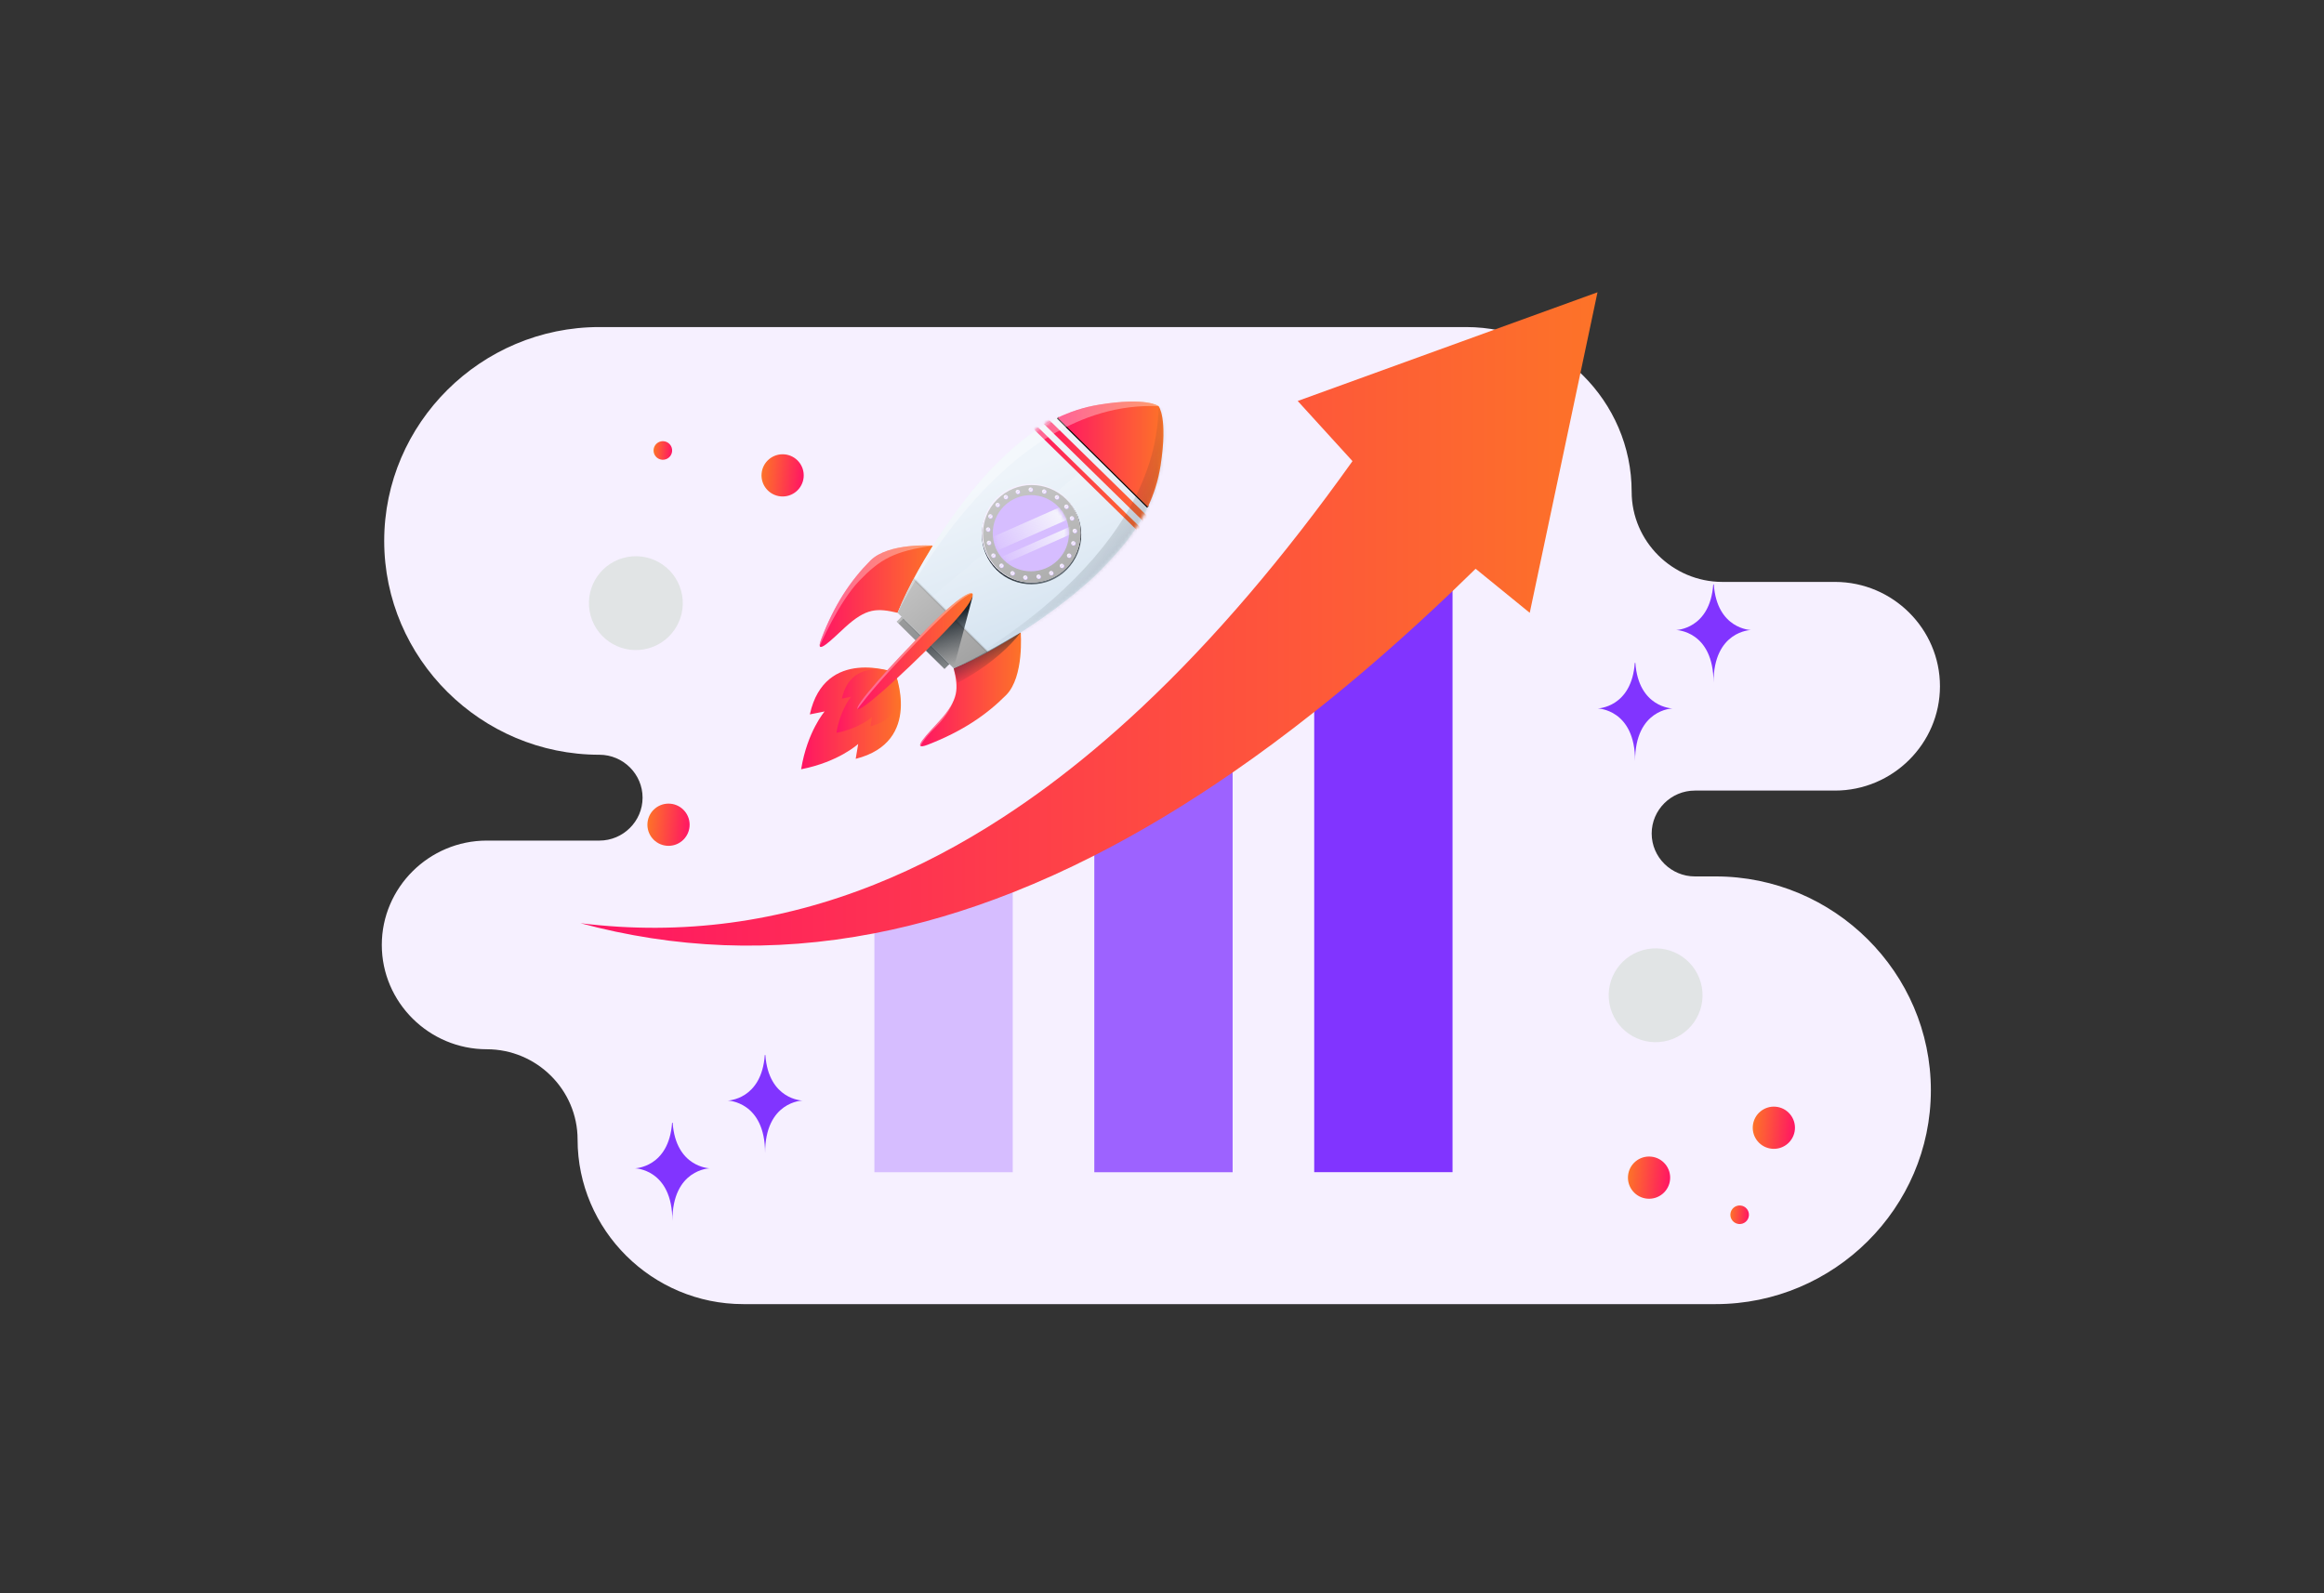 <svg width="700" height="480" viewBox="0 0 700 480" fill="none" xmlns="http://www.w3.org/2000/svg">
<rect x="0" y="0" width="700" height="480" fill="#333333" stroke="none"/>
<path fill-rule="evenodd" clip-rule="evenodd" d="M180.538 98.533C144.887 98.533 115.724 127.521 115.724 162.957C115.724 198.393 144.887 227.382 180.538 227.382C187.69 227.382 193.547 233.203 193.547 240.312C193.547 247.42 187.69 253.243 180.538 253.243H146.623C129.231 253.243 115 267.389 115 284.675C115 301.962 129.231 316.107 146.623 316.107C161.664 316.107 173.971 328.341 173.971 343.292C173.971 370.569 196.424 392.887 223.867 392.887H516.772C552.422 392.887 581.586 363.899 581.586 328.464C581.586 293.027 552.422 264.039 516.772 264.039H510.502C503.35 264.039 497.493 258.224 497.493 251.108C497.493 243.999 503.343 238.177 510.502 238.177H552.704C570.096 238.177 584.326 224.032 584.326 206.745C584.326 189.48 570.131 175.349 552.769 175.313H518.811C503.77 175.313 491.462 163.079 491.462 148.129C491.462 120.851 469.009 98.533 441.566 98.533H180.538Z" fill="#F6F0FF"/>
<g clip-path="url(#clip0_637_3454)">
<path d="M437.514 159.365H395.846V353.143H437.514V159.365Z" fill="#8134FF"/>
<path d="M371.275 215.193V353.146H329.609V227.881C334.41 223.86 339.175 219.628 343.898 215.193H371.275Z" fill="#9D62FF"/>
<path d="M305.038 248.367V353.146H263.373V268.607C276.518 263.372 289.41 256.592 302.056 248.368L305.038 248.367Z" fill="#D6BDFF"/>
<path d="M238.804 281.65H197.131V353.143H238.804V281.65Z" fill="#F6F0FF"/>
<path d="M481.174 88.053L460.767 184.622L444.465 171.351C442.142 173.632 439.826 175.87 437.517 178.074C423.32 191.619 409.438 203.739 395.844 214.505C387.542 221.074 379.359 227.144 371.275 232.716C357.071 242.527 343.188 250.836 329.609 257.742C321.307 261.968 313.118 265.665 305.04 268.858C290.821 274.48 276.947 278.551 263.374 281.175C232.348 287.189 202.942 285.701 174.85 278.136C205.644 281.947 235.099 277.778 263.374 266.5C276.519 261.265 289.411 254.486 302.058 246.261C311.371 240.211 320.557 233.369 329.61 225.776C334.411 221.754 339.176 217.522 343.899 213.087C365.76 192.574 386.891 167.681 407.376 138.921L390.875 120.802L481.174 88.053Z" fill="url(#paint0_linear_637_3454)"/>
<path d="M269.561 202.601C269.561 202.601 248.446 194.68 243.926 215.226L248.387 214.337C248.387 214.337 243.16 220.349 241.307 231.75C252.645 229.543 258.491 224.13 258.491 224.13L257.741 228.617C278.137 223.459 269.561 202.601 269.561 202.601Z" fill="url(#paint1_linear_637_3454)"/>
<path d="M269.562 202.601C269.562 202.601 256.391 197.659 253.572 210.476L256.354 209.921C256.354 209.921 253.093 213.671 251.938 220.783C259.01 219.405 262.656 216.029 262.656 216.029L262.188 218.828C274.911 215.611 269.562 202.601 269.562 202.601Z" fill="url(#paint2_linear_637_3454)"/>
<path d="M284.487 201.554L270.078 187.298L274.049 183.303L288.458 197.559L284.487 201.554Z" fill="url(#paint3_linear_637_3454)"/>
<path d="M281.012 164.379C281.012 164.379 267.63 163.391 262.139 168.913C256.214 174.871 251.307 182.162 247.345 192.583C245.231 198.144 250.814 192.396 254.517 189.011C261.001 183.084 264.197 183.204 270.37 184.618C270.37 184.618 273.699 177.807 281.012 164.379Z" fill="url(#paint4_linear_637_3454)"/>
<path opacity="0.33" d="M281.012 164.379C281.012 164.379 267.63 163.391 262.139 168.913C256.214 174.871 251.307 182.162 247.345 192.583C246.949 193.626 246.823 194.271 246.904 194.609C246.904 194.609 252.601 181.408 258.841 174.948C265.082 168.488 269.243 166.073 281.012 164.379Z" fill="white"/>
<path d="M307.442 190.531C307.442 190.531 308.546 203.875 303.058 209.4C297.136 215.361 289.87 220.318 279.46 224.359C273.905 226.515 279.618 220.896 282.98 217.173C288.865 210.654 288.718 207.466 287.248 201.319C287.248 201.319 294.046 197.941 307.442 190.531Z" fill="url(#paint5_linear_637_3454)"/>
<path d="M349.585 140.181C351.81 125.76 348.975 122.367 348.975 122.367C348.975 122.367 345.551 119.567 331.116 121.908C315.87 124.38 306.193 133.754 299.604 140.271C291.078 148.702 277.017 168.103 270.371 184.618L278.853 192.923L287.248 201.316C303.743 194.545 323.069 180.353 331.447 171.776C337.923 165.147 347.236 155.413 349.585 140.181Z" fill="url(#paint6_linear_637_3454)"/>
<path d="M272.521 186.726L278.852 192.924L287.247 201.317C303.742 194.547 323.068 180.355 331.446 171.778C337.922 165.148 347.235 155.414 349.584 140.183C351.809 125.761 348.974 122.369 348.974 122.369" fill="url(#paint7_linear_637_3454)"/>
<path opacity="0.09" d="M271.57 185.795L286.013 200.084" stroke="black" stroke-width="0.657" stroke-miterlimit="10"/>
<path d="M270.371 184.618L278.853 192.923L287.248 201.316C290.582 199.948 294.032 198.273 297.483 196.405L275.206 174.365C273.364 177.825 271.715 181.281 270.371 184.618Z" fill="url(#paint8_linear_637_3454)"/>
<path d="M292.993 179.607L287.248 201.317L285.611 200.24L284.486 201.554L278.891 196.018L292.993 179.607Z" fill="url(#paint9_linear_637_3454)"/>
<path d="M318.588 125.854L345.738 152.716" stroke="black" stroke-width="0.657" stroke-miterlimit="10"/>
<path d="M348.975 122.367C348.975 122.367 345.551 119.567 331.117 121.908C326.439 122.666 322.288 124.076 318.588 125.852L345.738 152.714C347.487 149.007 348.865 144.854 349.586 140.181C351.81 125.76 348.975 122.367 348.975 122.367Z" fill="url(#paint10_linear_637_3454)"/>
<mask id="mask0_637_3454" style="mask-type:luminance" maskUnits="userSpaceOnUse" x="270" y="120" width="81" height="82">
<path d="M349.585 140.177C351.81 125.756 348.975 122.364 348.975 122.364C348.975 122.364 345.551 119.563 331.116 121.904C315.87 124.376 306.193 133.75 299.604 140.267C291.078 148.698 277.017 168.099 270.371 184.614L278.853 192.919L287.248 201.312C303.743 194.541 323.069 180.349 331.447 171.772C337.923 165.143 347.236 155.409 349.585 140.177Z" fill="white"/>
</mask>
<g mask="url(#mask0_637_3454)">
<path d="M345.85 158.505L313.164 126.488L314.543 125.08L347.229 157.098L345.85 158.505Z" fill="url(#paint11_linear_637_3454)"/>
</g>
<mask id="mask1_637_3454" style="mask-type:luminance" maskUnits="userSpaceOnUse" x="270" y="120" width="81" height="82">
<path d="M349.585 140.177C351.81 125.756 348.975 122.364 348.975 122.364C348.975 122.364 345.551 119.563 331.116 121.904C315.87 124.376 306.193 133.75 299.604 140.267C291.078 148.698 277.017 168.099 270.371 184.614L278.853 192.919L287.248 201.312C303.743 194.541 323.069 180.349 331.447 171.772C337.923 165.143 347.236 155.409 349.585 140.177Z" fill="white"/>
</mask>
<g mask="url(#mask1_637_3454)">
<path d="M343.845 161.106L311.158 129.089L312.078 128.15L344.765 160.168L343.845 161.106Z" fill="url(#paint12_linear_637_3454)"/>
</g>
<path opacity="0.09" d="M275.203 174.365L297.482 196.407" stroke="black" stroke-width="0.657" stroke-miterlimit="10"/>
<path d="M292.876 178.812C292.876 178.812 291.632 176.886 279.612 188.981C267.591 201.076 257.339 212.662 258.294 213.607C259.249 214.552 270.775 204.227 282.796 192.132C294.817 180.036 292.876 178.812 292.876 178.812Z" fill="url(#paint13_linear_637_3454)"/>
<path opacity="0.33" d="M292.876 178.812C292.876 178.812 291.632 176.886 279.612 188.981C267.591 201.076 257.339 212.662 258.294 213.607C258.294 213.607 261.655 208.778 270.676 199.171C279.698 189.563 290.042 179.063 292.876 178.812Z" fill="white"/>
<path d="M321.325 171.618C327.143 165.752 327.104 156.28 321.237 150.463C315.371 144.645 305.9 144.684 300.082 150.55C294.264 156.417 294.304 165.888 300.17 171.706C306.036 177.523 315.508 177.484 321.325 171.618Z" fill="url(#paint14_linear_637_3454)"/>
<path d="M321.153 171.111C326.938 165.277 326.899 155.858 321.066 150.073C315.233 144.288 305.814 144.327 300.028 150.16C294.243 155.994 294.282 165.413 300.115 171.198C305.949 176.983 315.368 176.944 321.153 171.111Z" fill="#F6F0FF"/>
<path d="M321.206 171.165C326.92 165.403 326.882 156.099 321.12 150.386C315.358 144.671 306.055 144.71 300.341 150.472C294.626 156.234 294.665 165.536 300.427 171.251C306.188 176.965 315.492 176.927 321.206 171.165Z" fill="url(#paint15_linear_637_3454)"/>
<path d="M302.421 168.789C297.925 164.33 297.895 157.045 302.353 152.55C306.812 148.054 314.097 148.024 318.593 152.482C323.088 156.941 323.118 164.226 318.66 168.721C314.202 173.217 306.916 173.247 302.421 168.789Z" fill="#D6BDFF"/>
<path d="M302.834 168.681C298.521 164.404 298.492 157.414 302.769 153.101C307.047 148.789 314.036 148.759 318.349 153.037C322.662 157.314 322.691 164.303 318.413 168.617C314.136 172.93 307.147 172.959 302.834 168.681Z" fill="#D6BDFF"/>
<mask id="mask2_637_3454" style="mask-type:luminance" maskUnits="userSpaceOnUse" x="299" y="149" width="23" height="23">
<path d="M302.832 168.681C298.519 164.404 298.49 157.414 302.767 153.101C307.045 148.789 314.034 148.759 318.347 153.037C322.66 157.314 322.689 164.303 318.412 168.617C314.134 172.93 307.145 172.959 302.832 168.681Z" fill="white"/>
</mask>
<g mask="url(#mask2_637_3454)">
<path d="M320.741 152.145L296.32 162.929L298.071 166.893L322.492 156.108L320.741 152.145Z" fill="url(#paint16_linear_637_3454)"/>
</g>
<mask id="mask3_637_3454" style="mask-type:luminance" maskUnits="userSpaceOnUse" x="299" y="149" width="23" height="23">
<path d="M302.832 168.681C298.519 164.404 298.49 157.414 302.767 153.101C307.045 148.789 314.034 148.759 318.347 153.037C322.66 157.314 322.689 164.303 318.412 168.617C314.134 172.93 307.145 172.959 302.832 168.681Z" fill="white"/>
</mask>
<g mask="url(#mask3_637_3454)">
<path d="M323.176 158.277L298.756 169.062L299.637 171.057L324.057 160.272L323.176 158.277Z" fill="url(#paint17_linear_637_3454)"/>
</g>
<path d="M301.21 152.36C301.281 152.021 301.064 151.688 300.725 151.617C300.386 151.546 300.053 151.763 299.982 152.102C299.911 152.441 300.128 152.774 300.467 152.845C300.806 152.916 301.139 152.699 301.21 152.36Z" fill="#D6BDFF"/>
<path d="M299.028 155.796C299.1 155.456 298.883 155.124 298.544 155.053C298.204 154.981 297.872 155.198 297.801 155.537C297.729 155.877 297.946 156.209 298.285 156.28C298.624 156.352 298.957 156.135 299.028 155.796Z" fill="#D6BDFF"/>
<path d="M303.681 149.987C303.752 149.648 303.535 149.315 303.196 149.244C302.857 149.173 302.524 149.39 302.453 149.729C302.382 150.068 302.599 150.401 302.938 150.472C303.277 150.543 303.609 150.326 303.681 149.987Z" fill="#D6BDFF"/>
<path d="M298.465 163.242C298.243 162.975 297.848 162.939 297.581 163.161C297.315 163.383 297.279 163.778 297.501 164.045C297.723 164.311 298.118 164.347 298.385 164.125C298.651 163.903 298.687 163.508 298.465 163.242Z" fill="#D6BDFF"/>
<path d="M299.807 167.081C299.585 166.815 299.19 166.779 298.923 167.001C298.657 167.223 298.621 167.618 298.843 167.885C299.065 168.151 299.46 168.187 299.726 167.965C299.993 167.743 300.029 167.348 299.807 167.081Z" fill="#D6BDFF"/>
<path d="M298.211 159.22C297.989 158.954 297.594 158.918 297.328 159.14C297.061 159.361 297.025 159.757 297.247 160.023C297.469 160.29 297.864 160.326 298.131 160.104C298.397 159.882 298.433 159.486 298.211 159.22Z" fill="#D6BDFF"/>
<path d="M305.056 172.17C304.71 172.181 304.438 172.471 304.45 172.817C304.461 173.164 304.751 173.436 305.097 173.424C305.443 173.413 305.715 173.123 305.704 172.777C305.692 172.431 305.403 172.159 305.056 172.17Z" fill="#D6BDFF"/>
<path d="M308.91 173.475C308.564 173.486 308.292 173.776 308.303 174.122C308.314 174.468 308.604 174.74 308.95 174.729C309.296 174.718 309.568 174.428 309.557 174.082C309.546 173.736 309.256 173.464 308.91 173.475Z" fill="#D6BDFF"/>
<path d="M301.728 169.901C301.382 169.912 301.11 170.202 301.121 170.548C301.133 170.894 301.422 171.166 301.769 171.155C302.115 171.144 302.387 170.854 302.376 170.508C302.364 170.161 302.075 169.89 301.728 169.901Z" fill="#D6BDFF"/>
<path d="M316.231 172.391C316.024 172.67 316.083 173.063 316.362 173.269C316.64 173.475 317.033 173.416 317.239 173.137C317.446 172.859 317.387 172.466 317.108 172.26C316.83 172.054 316.437 172.112 316.231 172.391Z" fill="#D6BDFF"/>
<path d="M319.449 170.207C319.243 170.486 319.302 170.879 319.581 171.085C319.859 171.291 320.252 171.232 320.458 170.954C320.664 170.675 320.605 170.282 320.327 170.076C320.048 169.87 319.656 169.929 319.449 170.207Z" fill="#D6BDFF"/>
<path d="M312.43 173.459C312.223 173.738 312.283 174.131 312.561 174.337C312.839 174.543 313.233 174.484 313.438 174.206C313.645 173.927 313.586 173.534 313.307 173.328C313.028 173.122 312.636 173.181 312.43 173.459Z" fill="#D6BDFF"/>
<path d="M322.788 163.93C322.871 164.267 323.211 164.472 323.547 164.389C323.884 164.306 324.089 163.966 324.006 163.629C323.923 163.293 323.583 163.088 323.247 163.171C322.91 163.254 322.705 163.594 322.788 163.93Z" fill="#D6BDFF"/>
<path d="M323.21 160.206C323.293 160.542 323.633 160.747 323.969 160.664C324.306 160.581 324.511 160.241 324.428 159.905C324.345 159.568 324.005 159.363 323.669 159.446C323.332 159.529 323.127 159.869 323.21 160.206Z" fill="#D6BDFF"/>
<path d="M321.511 167.655C321.594 167.992 321.934 168.197 322.27 168.114C322.606 168.031 322.812 167.691 322.729 167.354C322.646 167.018 322.305 166.812 321.969 166.895C321.633 166.979 321.428 167.319 321.511 167.655Z" fill="#D6BDFF"/>
<path d="M321.049 153.329C321.366 153.471 321.737 153.329 321.878 153.012C322.02 152.696 321.878 152.325 321.561 152.184C321.245 152.042 320.874 152.184 320.732 152.501C320.591 152.817 320.733 153.188 321.049 153.329Z" fill="#D6BDFF"/>
<path d="M318.2 150.501C318.516 150.643 318.887 150.501 319.029 150.184C319.17 149.868 319.028 149.497 318.712 149.356C318.395 149.214 318.024 149.356 317.883 149.673C317.741 149.989 317.884 150.36 318.2 150.501Z" fill="#D6BDFF"/>
<path d="M322.715 156.829C323.032 156.971 323.403 156.829 323.544 156.512C323.686 156.196 323.544 155.825 323.227 155.684C322.911 155.542 322.54 155.684 322.398 156.001C322.257 156.317 322.399 156.688 322.715 156.829Z" fill="#D6BDFF"/>
<path d="M310.848 148.17C311.155 148.009 311.274 147.63 311.113 147.323C310.953 147.016 310.574 146.897 310.267 147.058C309.96 147.218 309.841 147.597 310.001 147.904C310.161 148.212 310.54 148.33 310.848 148.17Z" fill="#D6BDFF"/>
<path d="M306.957 148.852C307.264 148.691 307.383 148.312 307.223 148.005C307.062 147.698 306.683 147.579 306.376 147.739C306.069 147.9 305.95 148.279 306.11 148.586C306.271 148.893 306.65 149.012 306.957 148.852Z" fill="#D6BDFF"/>
<path d="M314.908 148.744C315.215 148.584 315.334 148.205 315.174 147.898C315.013 147.59 314.634 147.472 314.327 147.632C314.02 147.792 313.901 148.172 314.062 148.479C314.222 148.786 314.601 148.905 314.908 148.744Z" fill="#D6BDFF"/>
<path d="M301.079 152.227C301.15 151.888 300.933 151.555 300.594 151.484C300.255 151.413 299.923 151.63 299.851 151.969C299.78 152.308 299.997 152.641 300.336 152.712C300.675 152.783 301.008 152.566 301.079 152.227Z" fill="#F6F0FF"/>
<path d="M298.898 155.663C298.969 155.324 298.752 154.991 298.413 154.92C298.074 154.849 297.741 155.066 297.67 155.404C297.599 155.744 297.816 156.076 298.154 156.148C298.493 156.219 298.826 156.002 298.898 155.663Z" fill="#F6F0FF"/>
<path d="M303.55 149.854C303.621 149.515 303.404 149.182 303.065 149.111C302.726 149.04 302.393 149.257 302.322 149.596C302.251 149.935 302.468 150.268 302.807 150.339C303.146 150.41 303.478 150.193 303.55 149.854Z" fill="#F6F0FF"/>
<path d="M298.334 163.109C298.112 162.842 297.717 162.806 297.451 163.028C297.184 163.25 297.148 163.646 297.37 163.912C297.592 164.178 297.987 164.214 298.254 163.992C298.52 163.771 298.556 163.375 298.334 163.109Z" fill="#F6F0FF"/>
<path d="M299.676 166.949C299.454 166.682 299.059 166.646 298.792 166.868C298.526 167.09 298.49 167.485 298.712 167.752C298.934 168.018 299.329 168.054 299.595 167.832C299.862 167.61 299.898 167.215 299.676 166.949Z" fill="#F6F0FF"/>
<path d="M298.08 159.087C297.858 158.821 297.463 158.785 297.197 159.007C296.93 159.229 296.894 159.624 297.116 159.89C297.338 160.157 297.733 160.193 298 159.971C298.266 159.749 298.302 159.354 298.08 159.087Z" fill="#F6F0FF"/>
<path d="M304.926 172.037C304.579 172.049 304.308 172.338 304.319 172.685C304.33 173.031 304.62 173.303 304.966 173.292C305.312 173.281 305.584 172.991 305.573 172.644C305.561 172.298 305.272 172.026 304.926 172.037Z" fill="#F6F0FF"/>
<path d="M308.779 173.342C308.433 173.353 308.161 173.643 308.172 173.989C308.183 174.336 308.473 174.607 308.819 174.596C309.166 174.585 309.437 174.296 309.426 173.949C309.415 173.603 309.125 173.331 308.779 173.342Z" fill="#F6F0FF"/>
<path d="M301.598 169.768C301.251 169.779 300.979 170.069 300.991 170.415C301.002 170.761 301.292 171.033 301.638 171.022C301.984 171.011 302.256 170.721 302.245 170.375C302.234 170.028 301.944 169.756 301.598 169.768Z" fill="#F6F0FF"/>
<path d="M316.1 172.258C315.893 172.537 315.952 172.93 316.231 173.136C316.509 173.342 316.902 173.283 317.108 173.005C317.315 172.726 317.256 172.333 316.977 172.127C316.699 171.921 316.306 171.98 316.1 172.258Z" fill="#F6F0FF"/>
<path d="M319.318 170.075C319.112 170.353 319.171 170.746 319.45 170.952C319.728 171.158 320.121 171.099 320.327 170.821C320.533 170.542 320.474 170.149 320.196 169.943C319.917 169.737 319.525 169.796 319.318 170.075Z" fill="#F6F0FF"/>
<path d="M312.299 173.327C312.093 173.605 312.152 173.998 312.43 174.204C312.709 174.41 313.102 174.351 313.308 174.073C313.514 173.794 313.455 173.401 313.176 173.195C312.898 172.989 312.505 173.048 312.299 173.327Z" fill="#F6F0FF"/>
<path d="M322.657 163.798C322.74 164.134 323.08 164.339 323.416 164.256C323.753 164.173 323.958 163.833 323.875 163.497C323.792 163.16 323.452 162.955 323.116 163.038C322.779 163.121 322.574 163.461 322.657 163.798Z" fill="#F6F0FF"/>
<path d="M323.079 160.073C323.162 160.409 323.502 160.614 323.838 160.531C324.175 160.448 324.38 160.108 324.297 159.772C324.214 159.436 323.874 159.23 323.538 159.313C323.202 159.396 322.996 159.736 323.079 160.073Z" fill="#F6F0FF"/>
<path d="M321.38 167.522C321.463 167.859 321.803 168.064 322.139 167.981C322.476 167.898 322.681 167.558 322.598 167.221C322.515 166.885 322.175 166.68 321.838 166.763C321.502 166.846 321.297 167.186 321.38 167.522Z" fill="#F6F0FF"/>
<path d="M320.917 153.197C321.233 153.338 321.604 153.196 321.745 152.88C321.887 152.563 321.745 152.192 321.428 152.051C321.112 151.909 320.741 152.051 320.6 152.368C320.458 152.684 320.6 153.055 320.917 153.197Z" fill="#F6F0FF"/>
<path d="M318.069 150.369C318.385 150.51 318.756 150.368 318.898 150.052C319.039 149.735 318.897 149.364 318.581 149.223C318.264 149.081 317.893 149.223 317.752 149.54C317.611 149.856 317.753 150.227 318.069 150.369Z" fill="#F6F0FF"/>
<path d="M322.585 156.697C322.901 156.838 323.272 156.696 323.413 156.38C323.555 156.063 323.413 155.692 323.096 155.551C322.78 155.409 322.409 155.551 322.268 155.868C322.126 156.184 322.268 156.555 322.585 156.697Z" fill="#F6F0FF"/>
<path d="M310.717 148.037C311.024 147.877 311.143 147.497 310.982 147.191C310.822 146.884 310.443 146.764 310.136 146.925C309.829 147.085 309.71 147.464 309.87 147.771C310.031 148.079 310.409 148.197 310.717 148.037Z" fill="#F6F0FF"/>
<path d="M306.826 148.719C307.133 148.558 307.252 148.179 307.092 147.872C306.931 147.565 306.552 147.446 306.245 147.607C305.938 147.767 305.819 148.146 305.98 148.453C306.14 148.76 306.519 148.879 306.826 148.719Z" fill="#F6F0FF"/>
<path d="M314.777 148.611C315.084 148.451 315.203 148.072 315.043 147.765C314.883 147.458 314.503 147.339 314.196 147.499C313.889 147.66 313.77 148.039 313.931 148.346C314.091 148.653 314.47 148.772 314.777 148.611Z" fill="#F6F0FF"/>
<path d="M300.834 151.641L300.006 152.469L300.094 152.557L300.923 151.729L300.834 151.641Z" fill="#D6BDFF"/>
<path d="M298.652 155.076L297.824 155.904L297.913 155.993L298.741 155.165L298.652 155.076Z" fill="#D6BDFF"/>
<path d="M303.305 149.27L302.477 150.098L302.565 150.186L303.393 149.358L303.305 149.27Z" fill="#D6BDFF"/>
<path d="M298.221 163.051L297.393 163.879L297.481 163.968L298.309 163.139L298.221 163.051Z" fill="#D6BDFF"/>
<path d="M299.563 166.893L298.734 167.721L298.823 167.809L299.651 166.981L299.563 166.893Z" fill="#D6BDFF"/>
<path d="M297.967 159.029L297.139 159.857L297.227 159.946L298.055 159.118L297.967 159.029Z" fill="#D6BDFF"/>
<path d="M305.314 172.209L304.486 173.037L304.575 173.126L305.403 172.298L305.314 172.209Z" fill="#D6BDFF"/>
<path d="M309.168 173.514L308.34 174.342L308.428 174.43L309.257 173.602L309.168 173.514Z" fill="#D6BDFF"/>
<path d="M301.986 169.937L301.158 170.766L301.247 170.854L302.075 170.026L301.986 169.937Z" fill="#D6BDFF"/>
<path d="M316.973 172.176L316.145 173.004L316.233 173.093L317.061 172.264L316.973 172.176Z" fill="#D6BDFF"/>
<path d="M320.191 169.988L319.363 170.816L319.452 170.905L320.28 170.077L320.191 169.988Z" fill="#D6BDFF"/>
<path d="M313.172 173.244L312.344 174.072L312.432 174.161L313.261 173.333L313.172 173.244Z" fill="#D6BDFF"/>
<path d="M323.635 163.189L322.807 164.018L322.895 164.106L323.723 163.278L323.635 163.189Z" fill="#D6BDFF"/>
<path d="M324.057 159.463L323.229 160.291L323.317 160.38L324.145 159.551L324.057 159.463Z" fill="#D6BDFF"/>
<path d="M322.357 166.92L321.529 167.748L321.618 167.837L322.446 167.009L322.357 166.92Z" fill="#D6BDFF"/>
<path d="M321.543 152.168L320.715 152.996L320.803 153.085L321.632 152.257L321.543 152.168Z" fill="#D6BDFF"/>
<path d="M318.693 149.338L317.865 150.166L317.954 150.255L318.782 149.427L318.693 149.338Z" fill="#D6BDFF"/>
<path d="M323.209 155.666L322.381 156.494L322.469 156.583L323.298 155.755L323.209 155.666Z" fill="#D6BDFF"/>
<path d="M310.795 147.023L309.967 147.852L310.055 147.94L310.884 147.112L310.795 147.023Z" fill="#D6BDFF"/>
<path d="M306.904 147.705L306.076 148.533L306.165 148.622L306.993 147.794L306.904 147.705Z" fill="#D6BDFF"/>
<path d="M314.855 147.596L314.027 148.424L314.116 148.512L314.944 147.684L314.855 147.596Z" fill="#D6BDFF"/>
<path opacity="0.33" d="M348.975 122.367C348.975 122.367 345.551 119.567 331.116 121.908C315.87 124.38 306.193 133.754 299.604 140.271C291.078 148.702 277.017 168.103 270.371 184.618C270.371 184.618 301.049 120.259 348.975 122.367Z" fill="white"/>
<path opacity="0.33" d="M272.128 186.328L270.61 187.819L270.078 187.298L271.572 185.795L272.128 186.328Z" fill="white"/>
<g opacity="0.48">
<mask id="mask4_637_3454" style="mask-type:luminance" maskUnits="userSpaceOnUse" x="270" y="120" width="81" height="82">
<path d="M349.585 140.177C351.81 125.756 348.975 122.364 348.975 122.364C348.975 122.364 345.551 119.563 331.116 121.904C315.87 124.376 306.193 133.75 299.604 140.267C292.801 146.994 282.476 160.704 275.203 174.36C273.361 177.82 271.715 181.276 270.371 184.614L278.853 192.919L287.248 201.312C303.743 194.541 323.069 180.349 331.447 171.772C337.923 165.143 347.236 155.409 349.585 140.177Z" fill="white"/>
</mask>
<g mask="url(#mask4_637_3454)">
<path d="M287.246 201.313C287.246 201.313 348.451 170.294 348.973 122.365L366.245 129.946L309.083 217.973C309.083 217.973 297.559 213.646 287.246 201.313Z" fill="url(#paint18_linear_637_3454)"/>
</g>
</g>
<path d="M287.248 201.317L288.457 205.714C288.457 205.714 300.227 199.911 307.442 190.529C307.442 190.529 294.414 198.343 287.248 201.317Z" fill="url(#paint19_linear_637_3454)"/>
<path opacity="0.33" d="M281.915 218.959C285.533 215.415 286.891 211.99 287.128 211.336C287.074 211.473 286.952 211.744 286.686 212.189C285.879 213.672 284.683 215.28 282.979 217.168C280.806 219.575 277.655 222.77 277.195 224.15C277.109 224.443 277.152 224.631 277.284 224.75C277.285 224.751 277.285 224.752 277.286 224.752C277.289 224.744 277.9 222.892 281.915 218.959Z" fill="white"/>
<path d="M205.442 179.246C206.801 186.933 201.672 194.267 193.985 195.627C186.298 196.986 178.965 191.857 177.605 184.17C176.245 176.483 181.374 169.15 189.061 167.79C196.748 166.43 204.082 171.559 205.442 179.246Z" fill="#E1E4E5"/>
<path d="M230.526 317.83H230.362C229.392 331.358 219.176 331.566 219.176 331.566C219.176 331.566 230.446 331.783 230.446 347.413C230.446 331.783 241.715 331.566 241.715 331.566C241.715 331.566 231.495 331.358 230.526 317.83Z" fill="#8134FF"/>
<path d="M200.809 254.799C197.311 254.495 194.721 251.412 195.025 247.913C195.329 244.415 198.412 241.825 201.911 242.129C205.41 242.433 208 245.516 207.695 249.015C207.391 252.514 204.308 255.104 200.809 254.799Z" fill="url(#paint20_linear_637_3454)"/>
<path d="M235.177 149.549C231.678 149.245 229.088 146.162 229.392 142.663C229.696 139.165 232.779 136.575 236.278 136.879C239.777 137.183 242.367 140.266 242.063 143.765C241.758 147.264 238.675 149.854 235.177 149.549Z" fill="url(#paint21_linear_637_3454)"/>
<path d="M199.41 138.503C197.87 138.369 196.73 137.012 196.864 135.472C196.998 133.932 198.355 132.792 199.895 132.926C201.435 133.059 202.575 134.416 202.441 135.956C202.307 137.497 200.95 138.636 199.41 138.503Z" fill="url(#paint22_linear_637_3454)"/>
</g>
<path d="M523.75 368.757C522.21 368.623 521.07 367.266 521.204 365.726C521.338 364.186 522.695 363.046 524.235 363.179C525.775 363.313 526.915 364.67 526.781 366.21C526.647 367.75 525.29 368.89 523.75 368.757Z" fill="url(#paint23_linear_637_3454)"/>
<path d="M496.153 361.122C492.654 360.817 490.065 357.735 490.369 354.236C490.673 350.737 493.756 348.147 497.255 348.451C500.753 348.755 503.343 351.838 503.039 355.337C502.735 358.836 499.652 361.426 496.153 361.122Z" fill="url(#paint24_linear_637_3454)"/>
<path d="M533.741 346.086C530.242 345.782 527.652 342.699 527.957 339.201C528.261 335.702 531.344 333.112 534.843 333.416C538.341 333.72 540.931 336.803 540.627 340.302C540.323 343.801 537.24 346.391 533.741 346.086Z" fill="url(#paint25_linear_637_3454)"/>
<path d="M202.602 338.236H202.438C201.468 351.764 191.252 351.973 191.252 351.973C191.252 351.973 202.522 352.189 202.522 367.82C202.522 352.189 213.792 351.973 213.792 351.973C213.792 351.973 203.571 351.764 202.602 338.236Z" fill="#8134FF"/>
<path d="M512.598 297.383C513.958 305.07 508.829 312.404 501.142 313.763C493.455 315.123 486.121 309.994 484.761 302.307C483.401 294.62 488.53 287.286 496.217 285.927C503.904 284.567 511.238 289.696 512.598 297.383Z" fill="#E1E4E5"/>
<path d="M492.574 199.693H492.411C491.441 213.221 481.225 213.43 481.225 213.43C481.225 213.43 492.494 213.646 492.494 229.277C492.494 213.646 503.764 213.43 503.764 213.43C503.764 213.43 493.544 213.221 492.574 199.693Z" fill="#8134FF"/>
<path d="M516.201 176.066H516.038C515.068 189.594 504.852 189.803 504.852 189.803C504.852 189.803 516.121 190.019 516.121 205.65C516.121 190.019 527.391 189.803 527.391 189.803C527.391 189.803 517.171 189.594 516.201 176.066Z" fill="#8134FF"/>
<defs>
<linearGradient id="paint0_linear_637_3454" x1="174.85" y1="186.471" x2="481.174" y2="186.471" gradientUnits="userSpaceOnUse">
<stop stop-color="#FF1564"/>
<stop offset="1" stop-color="#FD7328"/>
</linearGradient>
<linearGradient id="paint1_linear_637_3454" x1="241.307" y1="216.425" x2="271.351" y2="216.425" gradientUnits="userSpaceOnUse">
<stop stop-color="#FF1564"/>
<stop offset="1" stop-color="#FD7328"/>
</linearGradient>
<linearGradient id="paint2_linear_637_3454" x1="251.938" y1="211.223" x2="270.678" y2="211.223" gradientUnits="userSpaceOnUse">
<stop stop-color="#FF1564"/>
<stop offset="1" stop-color="#FD7328"/>
</linearGradient>
<linearGradient id="paint3_linear_637_3454" x1="290.963" y1="211.546" x2="270.279" y2="177.735" gradientUnits="userSpaceOnUse">
<stop stop-color="#767B7F"/>
<stop offset="1" stop-color="#A3A3A3"/>
</linearGradient>
<linearGradient id="paint4_linear_637_3454" x1="246.881" y1="179.607" x2="281.012" y2="179.607" gradientUnits="userSpaceOnUse">
<stop stop-color="#FF1564"/>
<stop offset="1" stop-color="#FD7328"/>
</linearGradient>
<linearGradient id="paint5_linear_637_3454" x1="277.135" y1="207.684" x2="307.533" y2="207.684" gradientUnits="userSpaceOnUse">
<stop stop-color="#FF1564"/>
<stop offset="1" stop-color="#FD7328"/>
</linearGradient>
<linearGradient id="paint6_linear_637_3454" x1="304.913" y1="142.146" x2="329.434" y2="200.061" gradientUnits="userSpaceOnUse">
<stop offset="0.004" stop-color="#EEF4FA"/>
<stop offset="1" stop-color="#CDDEED"/>
</linearGradient>
<linearGradient id="paint7_linear_637_3454" x1="308.26" y1="148.569" x2="329.063" y2="197.702" gradientUnits="userSpaceOnUse">
<stop offset="0.004" stop-color="#EEF4FA"/>
<stop offset="1" stop-color="#CDDEED"/>
</linearGradient>
<linearGradient id="paint8_linear_637_3454" x1="269.139" y1="172.267" x2="291.272" y2="199.574" gradientUnits="userSpaceOnUse">
<stop stop-color="#C7C7C7"/>
<stop offset="1" stop-color="#A3A3A3"/>
</linearGradient>
<linearGradient id="paint9_linear_637_3454" x1="285.239" y1="185.645" x2="289.767" y2="199.609" gradientUnits="userSpaceOnUse">
<stop stop-color="#1D262D"/>
<stop offset="1" stop-color="#1D262D" stop-opacity="0"/>
</linearGradient>
<linearGradient id="paint10_linear_637_3454" x1="318.588" y1="136.845" x2="350.437" y2="136.845" gradientUnits="userSpaceOnUse">
<stop stop-color="#FF1564"/>
<stop offset="1" stop-color="#FD7328"/>
</linearGradient>
<linearGradient id="paint11_linear_637_3454" x1="313.164" y1="141.793" x2="347.229" y2="141.793" gradientUnits="userSpaceOnUse">
<stop stop-color="#FF1564"/>
<stop offset="1" stop-color="#FD7328"/>
</linearGradient>
<linearGradient id="paint12_linear_637_3454" x1="311.158" y1="144.628" x2="344.765" y2="144.628" gradientUnits="userSpaceOnUse">
<stop stop-color="#FF1564"/>
<stop offset="1" stop-color="#FD7328"/>
</linearGradient>
<linearGradient id="paint13_linear_637_3454" x1="258.232" y1="196.183" x2="292.992" y2="196.183" gradientUnits="userSpaceOnUse">
<stop stop-color="#FF1564"/>
<stop offset="1" stop-color="#FD7328"/>
</linearGradient>
<linearGradient id="paint14_linear_637_3454" x1="313.574" y1="167.095" x2="322.943" y2="186.711" gradientUnits="userSpaceOnUse">
<stop stop-color="#1D262D"/>
<stop offset="0.677" stop-color="#1D262D" stop-opacity="0.323"/>
<stop offset="1" stop-color="#1D262D" stop-opacity="0"/>
</linearGradient>
<linearGradient id="paint15_linear_637_3454" x1="303.959" y1="144.878" x2="322.363" y2="187.931" gradientUnits="userSpaceOnUse">
<stop stop-color="#C7C7C7"/>
<stop offset="1" stop-color="#A3A3A3"/>
</linearGradient>
<linearGradient id="paint16_linear_637_3454" x1="321.215" y1="151.699" x2="297.965" y2="167.095" gradientUnits="userSpaceOnUse">
<stop stop-color="#F9FBFC"/>
<stop offset="1" stop-color="#F9FBFC" stop-opacity="0"/>
</linearGradient>
<linearGradient id="paint17_linear_637_3454" x1="324.194" y1="156.2" x2="300.944" y2="171.595" gradientUnits="userSpaceOnUse">
<stop stop-color="#F9FBFC"/>
<stop offset="1" stop-color="#F9FBFC" stop-opacity="0"/>
</linearGradient>
<linearGradient id="paint18_linear_637_3454" x1="366.152" y1="192.098" x2="316.008" y2="160.785" gradientUnits="userSpaceOnUse">
<stop stop-color="#1D262D"/>
<stop offset="1" stop-color="#1D262D" stop-opacity="0"/>
</linearGradient>
<linearGradient id="paint19_linear_637_3454" x1="294.408" y1="190.188" x2="299.598" y2="201.815" gradientUnits="userSpaceOnUse">
<stop stop-color="#1D262D"/>
<stop offset="1" stop-color="#1D262D" stop-opacity="0"/>
</linearGradient>
<linearGradient id="paint20_linear_637_3454" x1="207.695" y1="249.015" x2="195.025" y2="247.913" gradientUnits="userSpaceOnUse">
<stop stop-color="#FF1564"/>
<stop offset="1" stop-color="#FD7328"/>
</linearGradient>
<linearGradient id="paint21_linear_637_3454" x1="242.063" y1="143.765" x2="229.392" y2="142.663" gradientUnits="userSpaceOnUse">
<stop stop-color="#FF1564"/>
<stop offset="1" stop-color="#FD7328"/>
</linearGradient>
<linearGradient id="paint22_linear_637_3454" x1="202.441" y1="135.956" x2="196.864" y2="135.472" gradientUnits="userSpaceOnUse">
<stop stop-color="#FF1564"/>
<stop offset="1" stop-color="#FD7328"/>
</linearGradient>
<linearGradient id="paint23_linear_637_3454" x1="526.781" y1="366.21" x2="521.204" y2="365.726" gradientUnits="userSpaceOnUse">
<stop stop-color="#FF1564"/>
<stop offset="1" stop-color="#FD7328"/>
</linearGradient>
<linearGradient id="paint24_linear_637_3454" x1="503.039" y1="355.337" x2="490.369" y2="354.236" gradientUnits="userSpaceOnUse">
<stop stop-color="#FF1564"/>
<stop offset="1" stop-color="#FD7328"/>
</linearGradient>
<linearGradient id="paint25_linear_637_3454" x1="540.627" y1="340.302" x2="527.957" y2="339.201" gradientUnits="userSpaceOnUse">
<stop stop-color="#FF1564"/>
<stop offset="1" stop-color="#FD7328"/>
</linearGradient>
<clipPath id="clip0_637_3454">
<rect width="306.642" height="265.204" fill="white" transform="translate(174.689 88)"/>
</clipPath>
</defs>
</svg>
